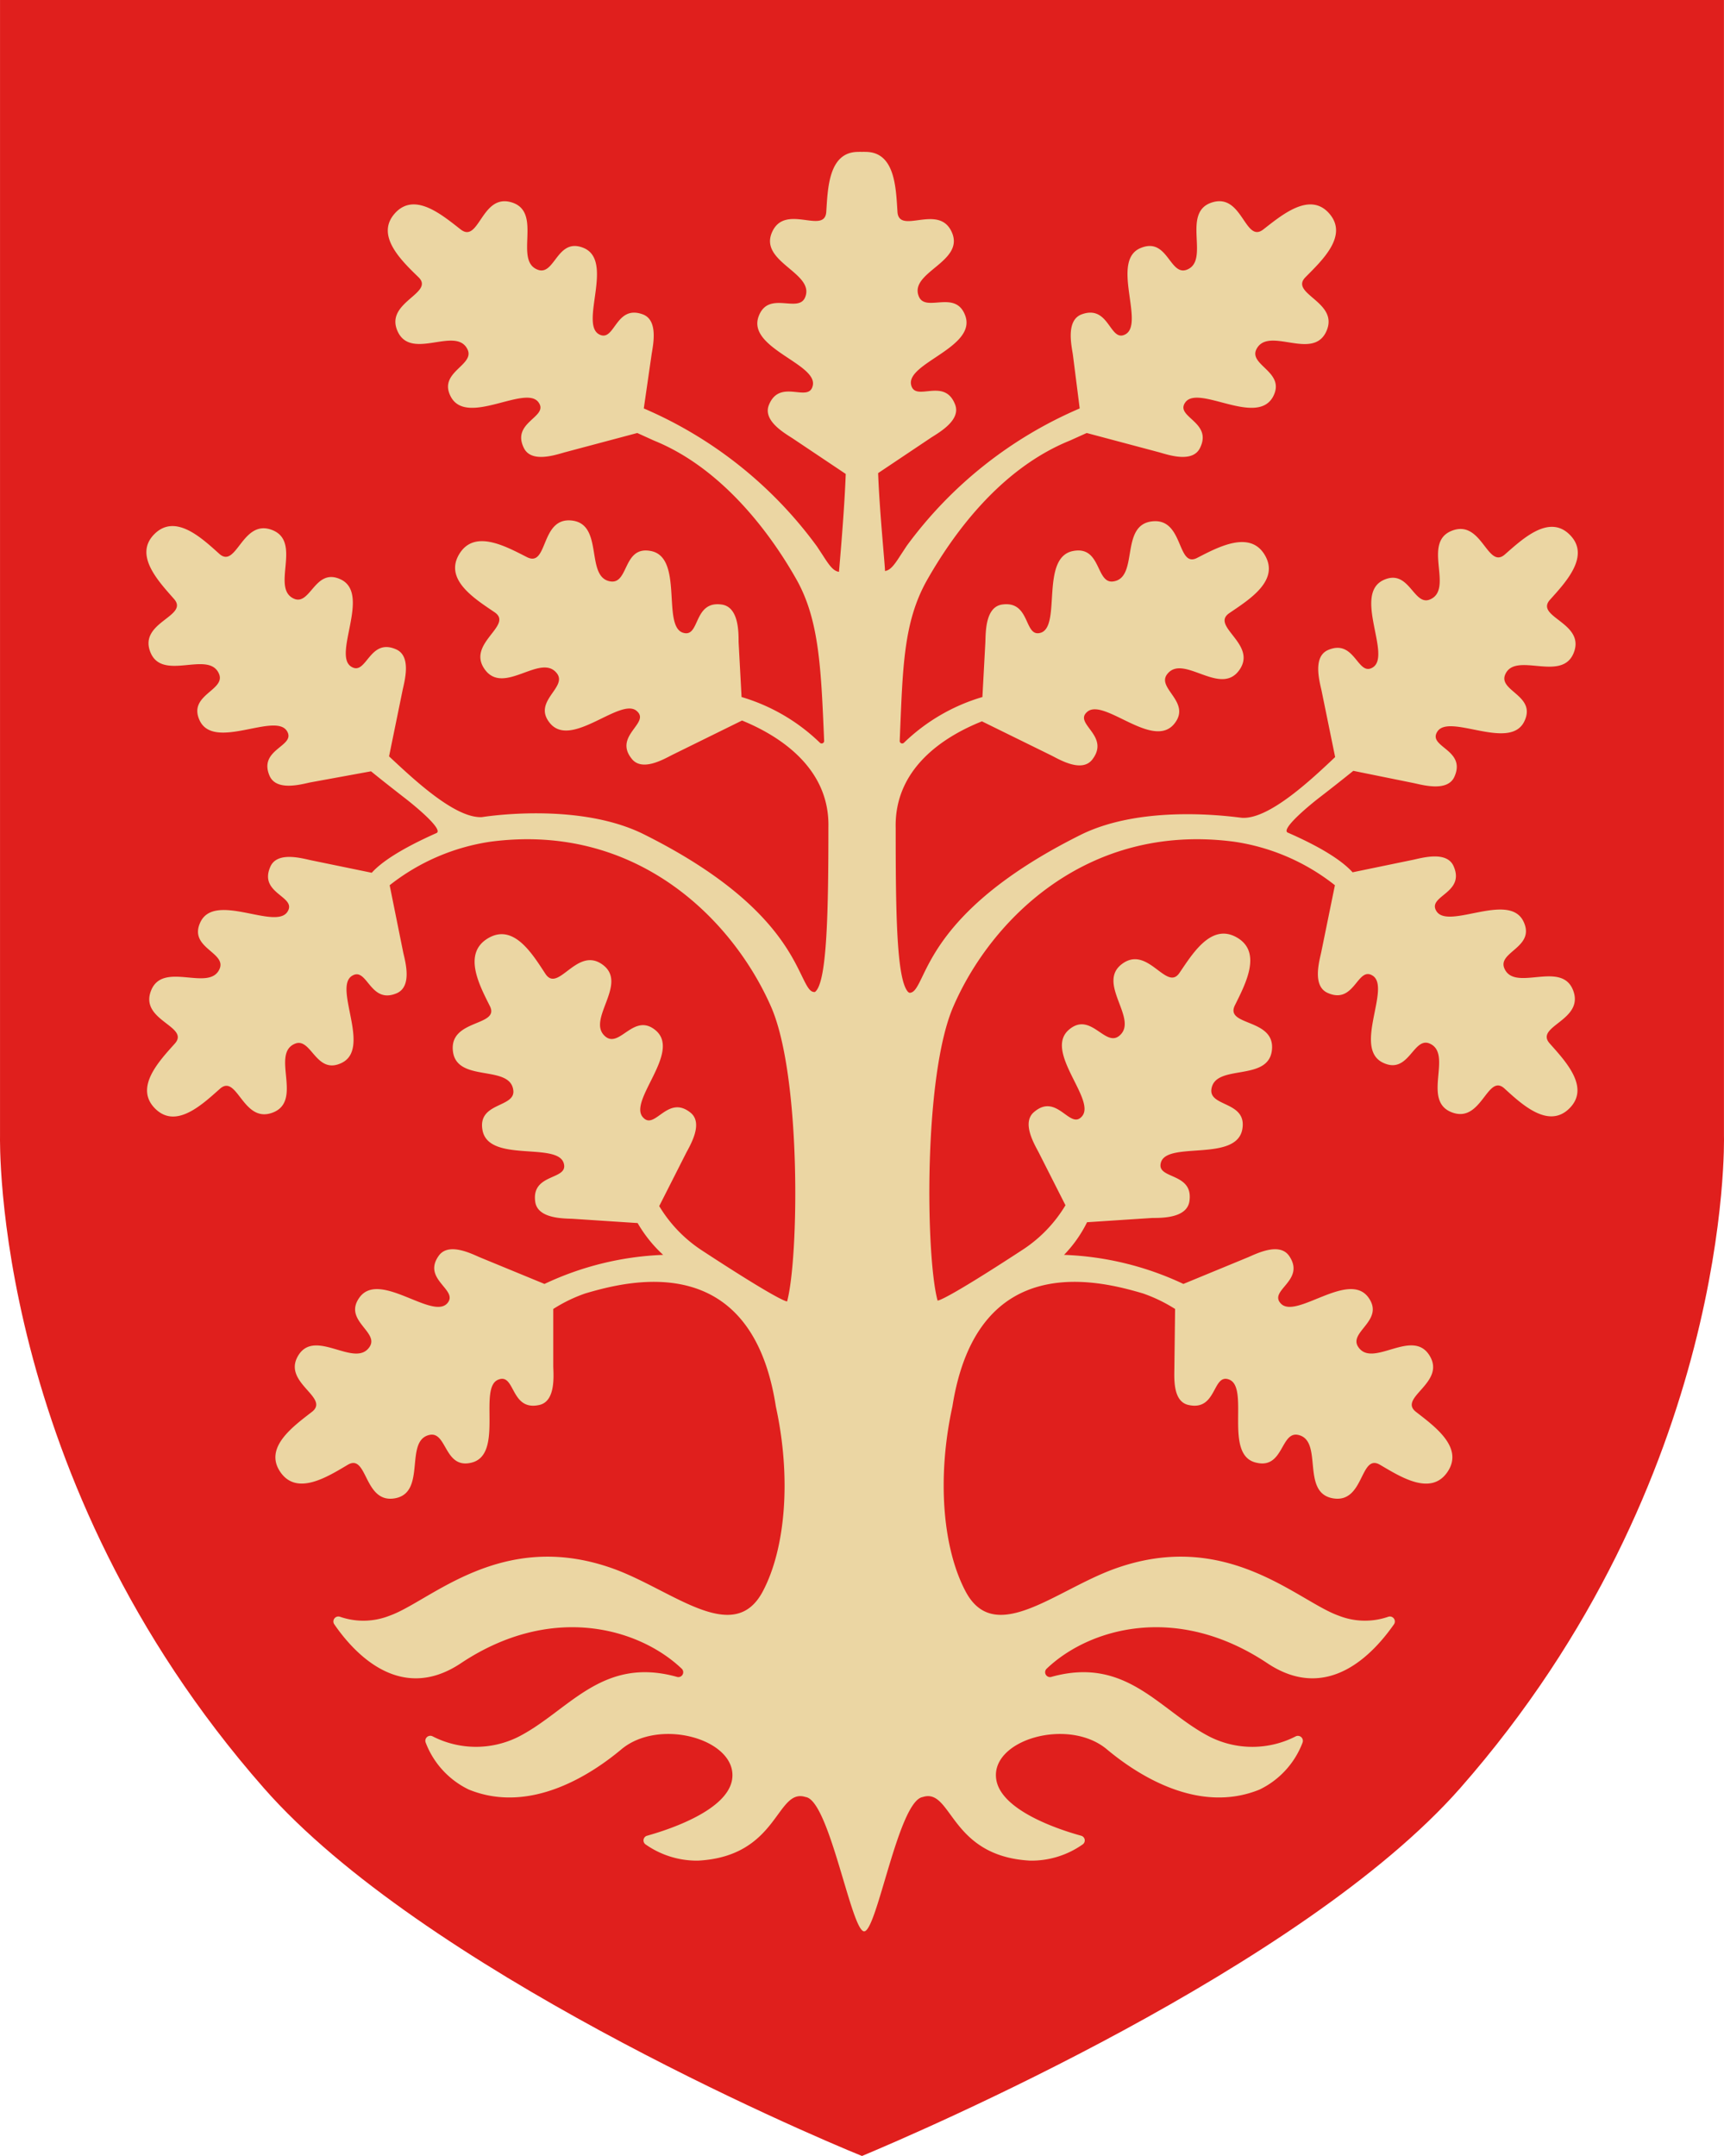 <?xml version="1.0" encoding="UTF-8" standalone="no"?>
<svg
   xmlns:dc="http://purl.org/dc/elements/1.1/"
   xmlns:cc="http://creativecommons.org/ns#"
   xmlns:rdf="http://www.w3.org/1999/02/22-rdf-syntax-ns#"
   xmlns:svg="http://www.w3.org/2000/svg"
   xmlns="http://www.w3.org/2000/svg"
   xmlns:sodipodi="http://sodipodi.sourceforge.net/DTD/sodipodi-0.dtd"
   xmlns:inkscape="http://www.inkscape.org/namespaces/inkscape"
   viewBox="0 0 145.306 181.69"
   version="1.1"
   id="svg17"
   sodipodi:docname="Agder våpen.svg"
   width="145.306"
   height="181.69"
   inkscape:version="0.92.4 (5da689c313, 2019-01-14)">
  <sodipodi:namedview
     pagecolor="#ffffff"
     bordercolor="#666666"
     borderopacity="1"
     objecttolerance="10"
     gridtolerance="10"
     guidetolerance="10"
     inkscape:pageopacity="0"
     inkscape:pageshadow="2"
     inkscape:window-width="1920"
     inkscape:window-height="1027"
     id="namedview19"
     showgrid="false"
     fit-margin-top="0"
     fit-margin-left="0"
     fit-margin-right="0"
     fit-margin-bottom="0"
     inkscape:zoom="1.285193"
     inkscape:cx="-10.603752"
     inkscape:cy="90.874998"
     inkscape:window-x="-8"
     inkscape:window-y="-8"
     inkscape:window-maximized="1"
     inkscape:current-layer="svg17" />
  <defs
     id="defs4">
    <style
       id="style2">.cls-1{fill:#e01f1d;}.cls-2{fill:#ebd6a3;}</style>
  </defs>
  <title
     id="title6">AGDER_fylkesvåpen_rgb</title>
  <g
     id="Normal"
     transform="translate(-0.998,-1)">
    <path
       class="cls-1"
       d="M 146.3,1 H 1 v 95.69 c 0,0.34 -0.69,28.9 22.24,55 13.33,15.19 45.46,29 50.41,31 4.95,-2.07 37.08,-15.86 50.42,-31 22.93,-26.1 22.24,-54.69 22.23,-55 z"
       id="path8"
       inkscape:connector-curvature="0"
       style="fill:#e01f1d" />
    <path
       class="cls-2"
       d="M 64.86,63.72 Z"
       id="path10"
       inkscape:connector-curvature="0"
       style="fill:#ebd6a3" />
    <path
       class="cls-2"
       d="M 82.47,63.73 Z"
       id="path12"
       inkscape:connector-curvature="0"
       style="fill:#ebd6a3" />
    <path
       class="cls-2"
       d="m 133.58,84.44 c -1,-2.54 -4.94,0.2 -5.79,-1.84 -0.58,-1.39 2.62,-1.76 1.63,-3.91 -1.19,-2.6 -6.34,0.69 -7.35,-0.9 -0.82,-1.3 2.44,-1.5 1.45,-3.78 -0.55,-1.29 -2.54,-0.75 -3.39,-0.56 L 115,74.51 c -0.81,-0.89 -2.4,-2 -5.43,-3.33 -0.77,-0.24 2,-2.49 2.74,-3.05 0.42,-0.32 1.85,-1.44 2.75,-2.17 l 5.13,1.04 c 0.85,0.19 2.85,0.72 3.4,-0.56 1,-2.28 -2.28,-2.48 -1.45,-3.78 1,-1.59 6.15,1.69 7.35,-0.9 1,-2.15 -2.21,-2.52 -1.63,-3.91 0.85,-2 4.78,0.7 5.78,-1.84 1,-2.54 -3.32,-3 -2,-4.47 1.32,-1.47 3.43,-3.7 1.67,-5.47 -1.76,-1.77 -4,0.37 -5.48,1.66 -1.48,1.29 -1.93,-3 -4.47,-2 -2.54,1 0.21,4.93 -1.84,5.79 -1.39,0.58 -1.75,-2.63 -3.91,-1.64 -2.59,1.2 0.69,6.35 -0.9,7.36 -1.3,0.82 -1.5,-2.44 -3.78,-1.46 -1.28,0.56 -0.74,2.55 -0.55,3.4 l 1.15,5.62 c -2,1.89 -5.55,5.24 -7.83,5.12 -0.27,0 -8.14,-1.29 -13.63,1.44 -9.94,4.96 -12.22,9.64 -13.31,11.89 -0.48,1 -0.7,1.4 -1.1,1.42 0,0 0,0 -0.11,-0.06 -1,-1 -1.06,-6.85 -1.06,-13.82 -0.13,-5.07 4.11,-7.74 7.27,-9 l 5.88,2.89 c 0.77,0.4 2.56,1.43 3.42,0.33 1.54,-2 -1.57,-3 -0.45,-4 1.38,-1.28 5.53,3.2 7.35,1 1.5,-1.83 -1.51,-3 -0.59,-4.19 1.34,-1.76 4.45,1.88 6.06,-0.32 1.61,-2.2 -2.46,-3.71 -0.82,-4.83 1.64,-1.12 4.26,-2.72 3,-4.88 -1.26,-2.16 -4,-0.65 -5.72,0.23 -1.72,0.88 -1.1,-3.41 -3.81,-3.08 -2.71,0.33 -1.08,4.75 -3.25,5.06 -1.48,0.21 -1,-3 -3.36,-2.57 -2.82,0.5 -1,6.32 -2.74,6.89 -1.46,0.47 -0.83,-2.74 -3.29,-2.37 -1.38,0.22 -1.36,2.28 -1.39,3.15 l -0.25,4.64 a 16,16 0 0 0 -6.61,3.85 0.21,0.21 0 0 1 -0.36,-0.16 c 0.26,-6.12 0.28,-10 2.34,-13.61 2.06,-3.61 6,-9.26 12,-11.69 l 1.42,-0.64 6.12,1.63 c 0.83,0.24 2.79,0.89 3.42,-0.35 1.12,-2.22 -2.13,-2.61 -1.23,-3.86 1.1,-1.53 6,2.05 7.39,-0.47 1.12,-2.09 -2.06,-2.65 -1.4,-4 1,-2 4.74,1 5.89,-1.5 1.15,-2.5 -3.15,-3.16 -1.75,-4.58 1.4,-1.42 3.64,-3.5 2,-5.37 -1.64,-1.87 -4,0.14 -5.56,1.35 -1.56,1.21 -1.75,-3.13 -4.35,-2.27 -2.6,0.86 -0.07,4.93 -2.12,5.67 -1.42,0.49 -1.6,-2.73 -3.81,-1.86 -2.66,1 0.32,6.37 -1.33,7.29 -1.34,0.74 -1.35,-2.53 -3.69,-1.68 -1.31,0.48 -0.89,2.5 -0.75,3.36 L 92,35.42 A 35.3,35.3 0 0 0 77.42,47 l -0.46,0.7 c -0.56,0.87 -0.89,1.35 -1.37,1.42 0,-0.49 -0.47,-5.13 -0.58,-8.25 l 4.48,-3 c 0.74,-0.47 2.53,-1.5 2,-2.8 -0.91,-2.31 -3.36,-0.14 -3.7,-1.64 -0.41,-1.84 5.55,-3.16 4.56,-5.84 -0.82,-2.22 -3.34,-0.22 -3.91,-1.61 -0.84,-2.05 3.87,-2.89 2.79,-5.39 -1.08,-2.5 -4.46,0.25 -4.59,-1.74 -0.13,-1.99 -0.19,-5.05 -2.69,-5.05 a 3,3 0 0 0 -0.31,0 3,3 0 0 0 -0.31,0 c -2.5,0 -2.56,3.08 -2.69,5.05 -0.13,1.97 -3.5,-0.77 -4.58,1.74 -1.08,2.51 3.64,3.41 2.8,5.46 -0.57,1.39 -3.1,-0.61 -3.92,1.61 -1,2.68 5,4 4.56,5.84 -0.33,1.5 -2.78,-0.67 -3.7,1.64 -0.51,1.3 1.27,2.33 2,2.8 l 4.48,3 c -0.11,3.12 -0.53,7.76 -0.57,8.25 -0.49,-0.07 -0.82,-0.55 -1.38,-1.42 l -0.46,-0.7 A 35.3,35.3 0 0 0 55.26,35.42 l 0.66,-4.57 c 0.14,-0.86 0.56,-2.88 -0.75,-3.36 -2.33,-0.85 -2.34,2.42 -3.69,1.68 -1.64,-0.92 1.33,-6.25 -1.33,-7.29 -2.2,-0.87 -2.38,2.35 -3.8,1.86 -2.09,-0.74 0.41,-4.82 -2.18,-5.67 -2.59,-0.85 -2.77,3.49 -4.34,2.27 -1.57,-1.22 -3.9,-3.22 -5.56,-1.35 -1.66,1.87 0.59,4 2,5.37 1.41,1.37 -2.9,2.1 -1.75,4.58 1.15,2.48 4.91,-0.49 5.88,1.5 0.66,1.35 -2.52,1.91 -1.4,4 1.35,2.52 6.3,-1.06 7.39,0.47 0.9,1.25 -2.34,1.64 -1.23,3.86 0.63,1.24 2.59,0.59 3.43,0.35 l 6.12,-1.63 1.41,0.64 c 6,2.43 10.07,8.27 12,11.69 1.93,3.42 2.08,7.49 2.34,13.61 A 0.21,0.21 0 0 1 70.1,63.59 16,16 0 0 0 63.5,59.74 L 63.25,55.1 c 0,-0.87 0,-2.93 -1.4,-3.15 -2.46,-0.37 -1.82,2.84 -3.29,2.37 -1.79,-0.57 0.08,-6.39 -2.73,-6.89 C 53.5,47 54,50.21 52.47,50 c -2.19,-0.31 -0.54,-4.8 -3.25,-5.13 -2.71,-0.33 -2,4 -3.81,3.08 -1.81,-0.92 -4.45,-2.38 -5.72,-0.23 -1.27,2.15 1.37,3.77 3,4.88 1.63,1.11 -2.43,2.63 -0.82,4.83 1.61,2.2 4.72,-1.44 6.07,0.32 0.91,1.19 -2.1,2.36 -0.59,4.19 1.81,2.21 6,-2.27 7.34,-1 1.12,1 -2,2.07 -0.45,4 0.86,1.1 2.65,0.07 3.43,-0.33 l 5.87,-2.89 c 3.16,1.29 7.4,4 7.28,9 0,7 -0.11,12.87 -1.07,13.82 -0.06,0.07 -0.1,0.06 -0.11,0.06 -0.39,0 -0.62,-0.45 -1.09,-1.42 -1.1,-2.25 -3.37,-6.93 -13.3,-11.88 -5.5,-2.73 -13.37,-1.48 -13.63,-1.44 -2.28,0.12 -5.8,-3.23 -7.83,-5.12 l 1.15,-5.62 c 0.19,-0.85 0.72,-2.84 -0.56,-3.4 -2.28,-1 -2.48,2.28 -3.78,1.46 -1.59,-1 1.69,-6.16 -0.9,-7.36 -2.15,-1 -2.52,2.22 -3.91,1.64 -2,-0.86 0.7,-4.79 -1.84,-5.79 -2.54,-1 -3,3.32 -4.47,2 -1.47,-1.32 -3.7,-3.43 -5.47,-1.66 -1.77,1.77 0.37,4 1.66,5.47 1.29,1.47 -3,1.93 -2,4.47 1,2.54 4.93,-0.2 5.79,1.84 0.58,1.39 -2.63,1.76 -1.64,3.91 1.2,2.59 6.35,-0.69 7.36,0.9 0.82,1.3 -2.44,1.5 -1.46,3.78 0.56,1.28 2.55,0.75 3.4,0.56 L 32.27,66 c 0.89,0.73 2.33,1.85 2.74,2.17 0.74,0.56 3.52,2.81 2.74,3.05 -3,1.34 -4.62,2.44 -5.42,3.33 l -5.15,-1.06 c -0.85,-0.19 -2.85,-0.73 -3.4,0.56 -1,2.28 2.28,2.48 1.45,3.78 -1,1.59 -6.15,-1.7 -7.35,0.9 -1,2.15 2.21,2.52 1.63,3.91 -0.85,2 -4.78,-0.7 -5.78,1.84 -1,2.54 3.32,3 2,4.47 -1.32,1.47 -3.43,3.7 -1.66,5.47 1.77,1.77 4,-0.37 5.47,-1.67 1.47,-1.3 1.93,3 4.47,2 2.54,-1 -0.2,-4.93 1.84,-5.79 1.39,-0.58 1.76,2.63 3.91,1.63 2.59,-1.19 -0.69,-6.34 0.9,-7.35 1.3,-0.82 1.5,2.44 3.78,1.46 1.28,-0.56 0.75,-2.55 0.55,-3.4 l -1.15,-5.7 a 17.94,17.94 0 0 1 8.51,-3.67 c 12.33,-1.62 20.44,6.6 23.65,13.94 2.54,5.85 2.33,21.1 1.34,24.8 0,0 -0.3,0.21 -7.22,-4.32 a 11.6,11.6 0 0 1 -3.56,-3.71 l 2.26,-4.46 c 0.41,-0.77 1.46,-2.55 0.37,-3.42 -1.94,-1.55 -3,1.54 -4,0.4 -1.27,-1.39 3.25,-5.49 1.07,-7.33 -1.82,-1.52 -3,1.47 -4.2,0.55 -1.75,-1.37 1.93,-4.44 -0.25,-6.07 -2.18,-1.63 -3.75,2.42 -4.84,0.76 -1.09,-1.66 -2.67,-4.29 -4.84,-3 -2.17,1.29 -0.7,4 0.16,5.72 0.86,1.72 -3.42,1.07 -3.12,3.78 0.3,2.71 4.81,1.1 5.09,3.3 0.2,1.49 -3,1 -2.6,3.34 0.47,2.82 6.3,1 6.85,2.81 0.45,1.47 -2.75,0.8 -2.4,3.26 0.2,1.39 2.26,1.4 3.13,1.43 l 5.5,0.36 a 11.32,11.32 0 0 0 2.15,2.68 25.67,25.67 0 0 0 -10,2.45 l -5.49,-2.26 c -0.79,-0.35 -2.65,-1.25 -3.44,-0.09 -1.4,2 1.77,2.86 0.72,4 -1.29,1.37 -5.73,-2.82 -7.39,-0.5 -1.38,1.93 1.69,2.89 0.86,4.15 -1.22,1.84 -4.57,-1.59 -6,0.71 -1.43,2.3 2.71,3.55 1.14,4.77 -1.57,1.22 -4.07,3 -2.67,5.06 1.4,2.06 4,0.4 5.69,-0.6 1.69,-1 1.33,3.32 4,2.82 2.67,-0.5 0.73,-4.88 2.9,-5.34 1.47,-0.3 1.23,2.91 3.53,2.34 2.77,-0.68 0.52,-6.36 2.27,-7 1.43,-0.56 1,2.68 3.44,2.14 1.36,-0.3 1.21,-2.36 1.18,-3.23 v -4.86 a 12.68,12.68 0 0 1 2.7,-1.31 c 3.6,-1.06 14,-3.82 16.06,9.53 1.33,6.09 0.79,12 -1.09,15.56 -2.45,4.67 -7.59,-0.07 -12.57,-1.88 -9.47,-3.43 -15.45,2.74 -18.9,3.95 a 6,6 0 0 1 -4.17,0.09 0.42,0.42 0 0 0 -0.49,0.63 c 1.65,2.4 5.55,6.71 10.68,3.28 7.71,-5.13 15.07,-2.9 18.6,0.46 a 0.41,0.41 0 0 1 -0.41,0.69 c -6.37,-1.77 -9.15,2.93 -13.38,5.07 a 8,8 0 0 1 -7.21,-0.06 0.42,0.42 0 0 0 -0.57,0.54 7.25,7.25 0 0 0 3.63,3.95 c 5.13,2.09 10.24,-1.2 12.86,-3.39 3.26,-2.73 9.87,-0.79 9.33,2.56 -0.43,2.57 -5.2,4.17 -7.16,4.72 a 0.41,0.41 0 0 0 -0.12,0.74 7.52,7.52 0 0 0 4.41,1.36 c 6.83,-0.36 6.57,-6.16 9.07,-5.36 2,0.27 3.85,11.3 4.93,11.32 1.08,0.02 2.89,-11 4.94,-11.32 2.49,-0.8 2.24,5 9.06,5.36 a 7.49,7.49 0 0 0 4.41,-1.36 0.41,0.41 0 0 0 -0.12,-0.74 c -2,-0.55 -6.73,-2.15 -7.15,-4.72 -0.55,-3.35 6.06,-5.29 9.32,-2.56 2.62,2.19 7.74,5.48 12.87,3.39 a 7.23,7.23 0 0 0 3.62,-3.95 0.42,0.42 0 0 0 -0.56,-0.54 8,8 0 0 1 -7.22,0.06 c -4.22,-2.14 -7,-6.84 -13.37,-5.07 a 0.41,0.41 0 0 1 -0.41,-0.69 c 3.52,-3.36 10.89,-5.59 18.59,-0.46 5.14,3.43 9,-0.88 10.68,-3.28 a 0.42,0.42 0 0 0 -0.49,-0.63 6,6 0 0 1 -4.16,-0.09 c -3.45,-1.21 -9.44,-7.38 -18.91,-3.95 -5,1.81 -10.11,6.55 -12.56,1.88 -1.89,-3.59 -2.43,-9.47 -1.1,-15.56 2.1,-13.35 12.46,-10.59 16.06,-9.53 a 13,13 0 0 1 2.71,1.31 l -0.06,4.86 c 0,0.87 -0.18,2.93 1.19,3.23 2.42,0.54 2,-2.7 3.43,-2.14 1.75,0.69 -0.5,6.37 2.27,7 2.31,0.57 2.06,-2.64 3.53,-2.34 2.17,0.46 0.22,4.84 2.91,5.34 2.69,0.5 2.29,-3.82 4,-2.82 1.71,1 4.29,2.67 5.69,0.6 1.4,-2.07 -1.11,-3.85 -2.66,-5.06 -1.55,-1.21 2.59,-2.46 1.13,-4.77 -1.46,-2.31 -4.8,1.13 -6,-0.71 -0.83,-1.26 2.25,-2.22 0.87,-4.15 -1.67,-2.32 -6.11,1.87 -7.39,0.5 -1.06,-1.12 2.11,-1.93 0.71,-4 -0.79,-1.16 -2.64,-0.26 -3.44,0.09 l -5.48,2.26 A 25.74,25.74 0 0 0 90.68,106.75 10.84,10.84 0 0 0 92.62,104 l 5.5,-0.36 c 0.87,0 2.94,0 3.13,-1.43 0.35,-2.46 -2.85,-1.79 -2.4,-3.26 0.55,-1.8 6.39,0 6.86,-2.81 0.39,-2.34 -2.8,-1.85 -2.61,-3.34 0.29,-2.2 4.8,-0.59 5.1,-3.3 0.3,-2.71 -4,-2 -3.12,-3.78 0.88,-1.78 2.33,-4.48 0.16,-5.72 -2.17,-1.24 -3.75,1.41 -4.84,3 -1.09,1.59 -2.66,-2.4 -4.84,-0.76 -2.18,1.64 1.49,4.7 -0.25,6.07 -1.19,0.92 -2.39,-2.07 -4.2,-0.55 -2.19,1.84 2.33,5.94 1.07,7.33 -1,1.14 -2.09,-2 -4,-0.4 -1.09,0.87 -0.05,2.65 0.36,3.42 l 2.26,4.46 a 11.56,11.56 0 0 1 -3.55,3.71 c -6.93,4.53 -7.23,4.32 -7.23,4.32 -1,-3.7 -1.2,-19 1.34,-24.8 C 84.51,78.53 92.62,70.31 105,71.93 a 17.85,17.85 0 0 1 8.51,3.67 l -1.16,5.68 c -0.19,0.85 -0.73,2.84 0.56,3.4 2.27,1 2.48,-2.28 3.78,-1.46 1.58,1 -1.7,6.16 0.9,7.35 2.15,1 2.52,-2.21 3.9,-1.63 2,0.86 -0.69,4.79 1.85,5.79 2.54,1 3,-3.33 4.46,-2 1.46,1.33 3.71,3.44 5.48,1.67 1.77,-1.77 -0.37,-4 -1.67,-5.47 -1.3,-1.47 2.97,-1.93 1.97,-4.49 z"
       id="path14"
       inkscape:connector-curvature="0"
       style="fill:#ebd6a3" />
  </g>
</svg>

